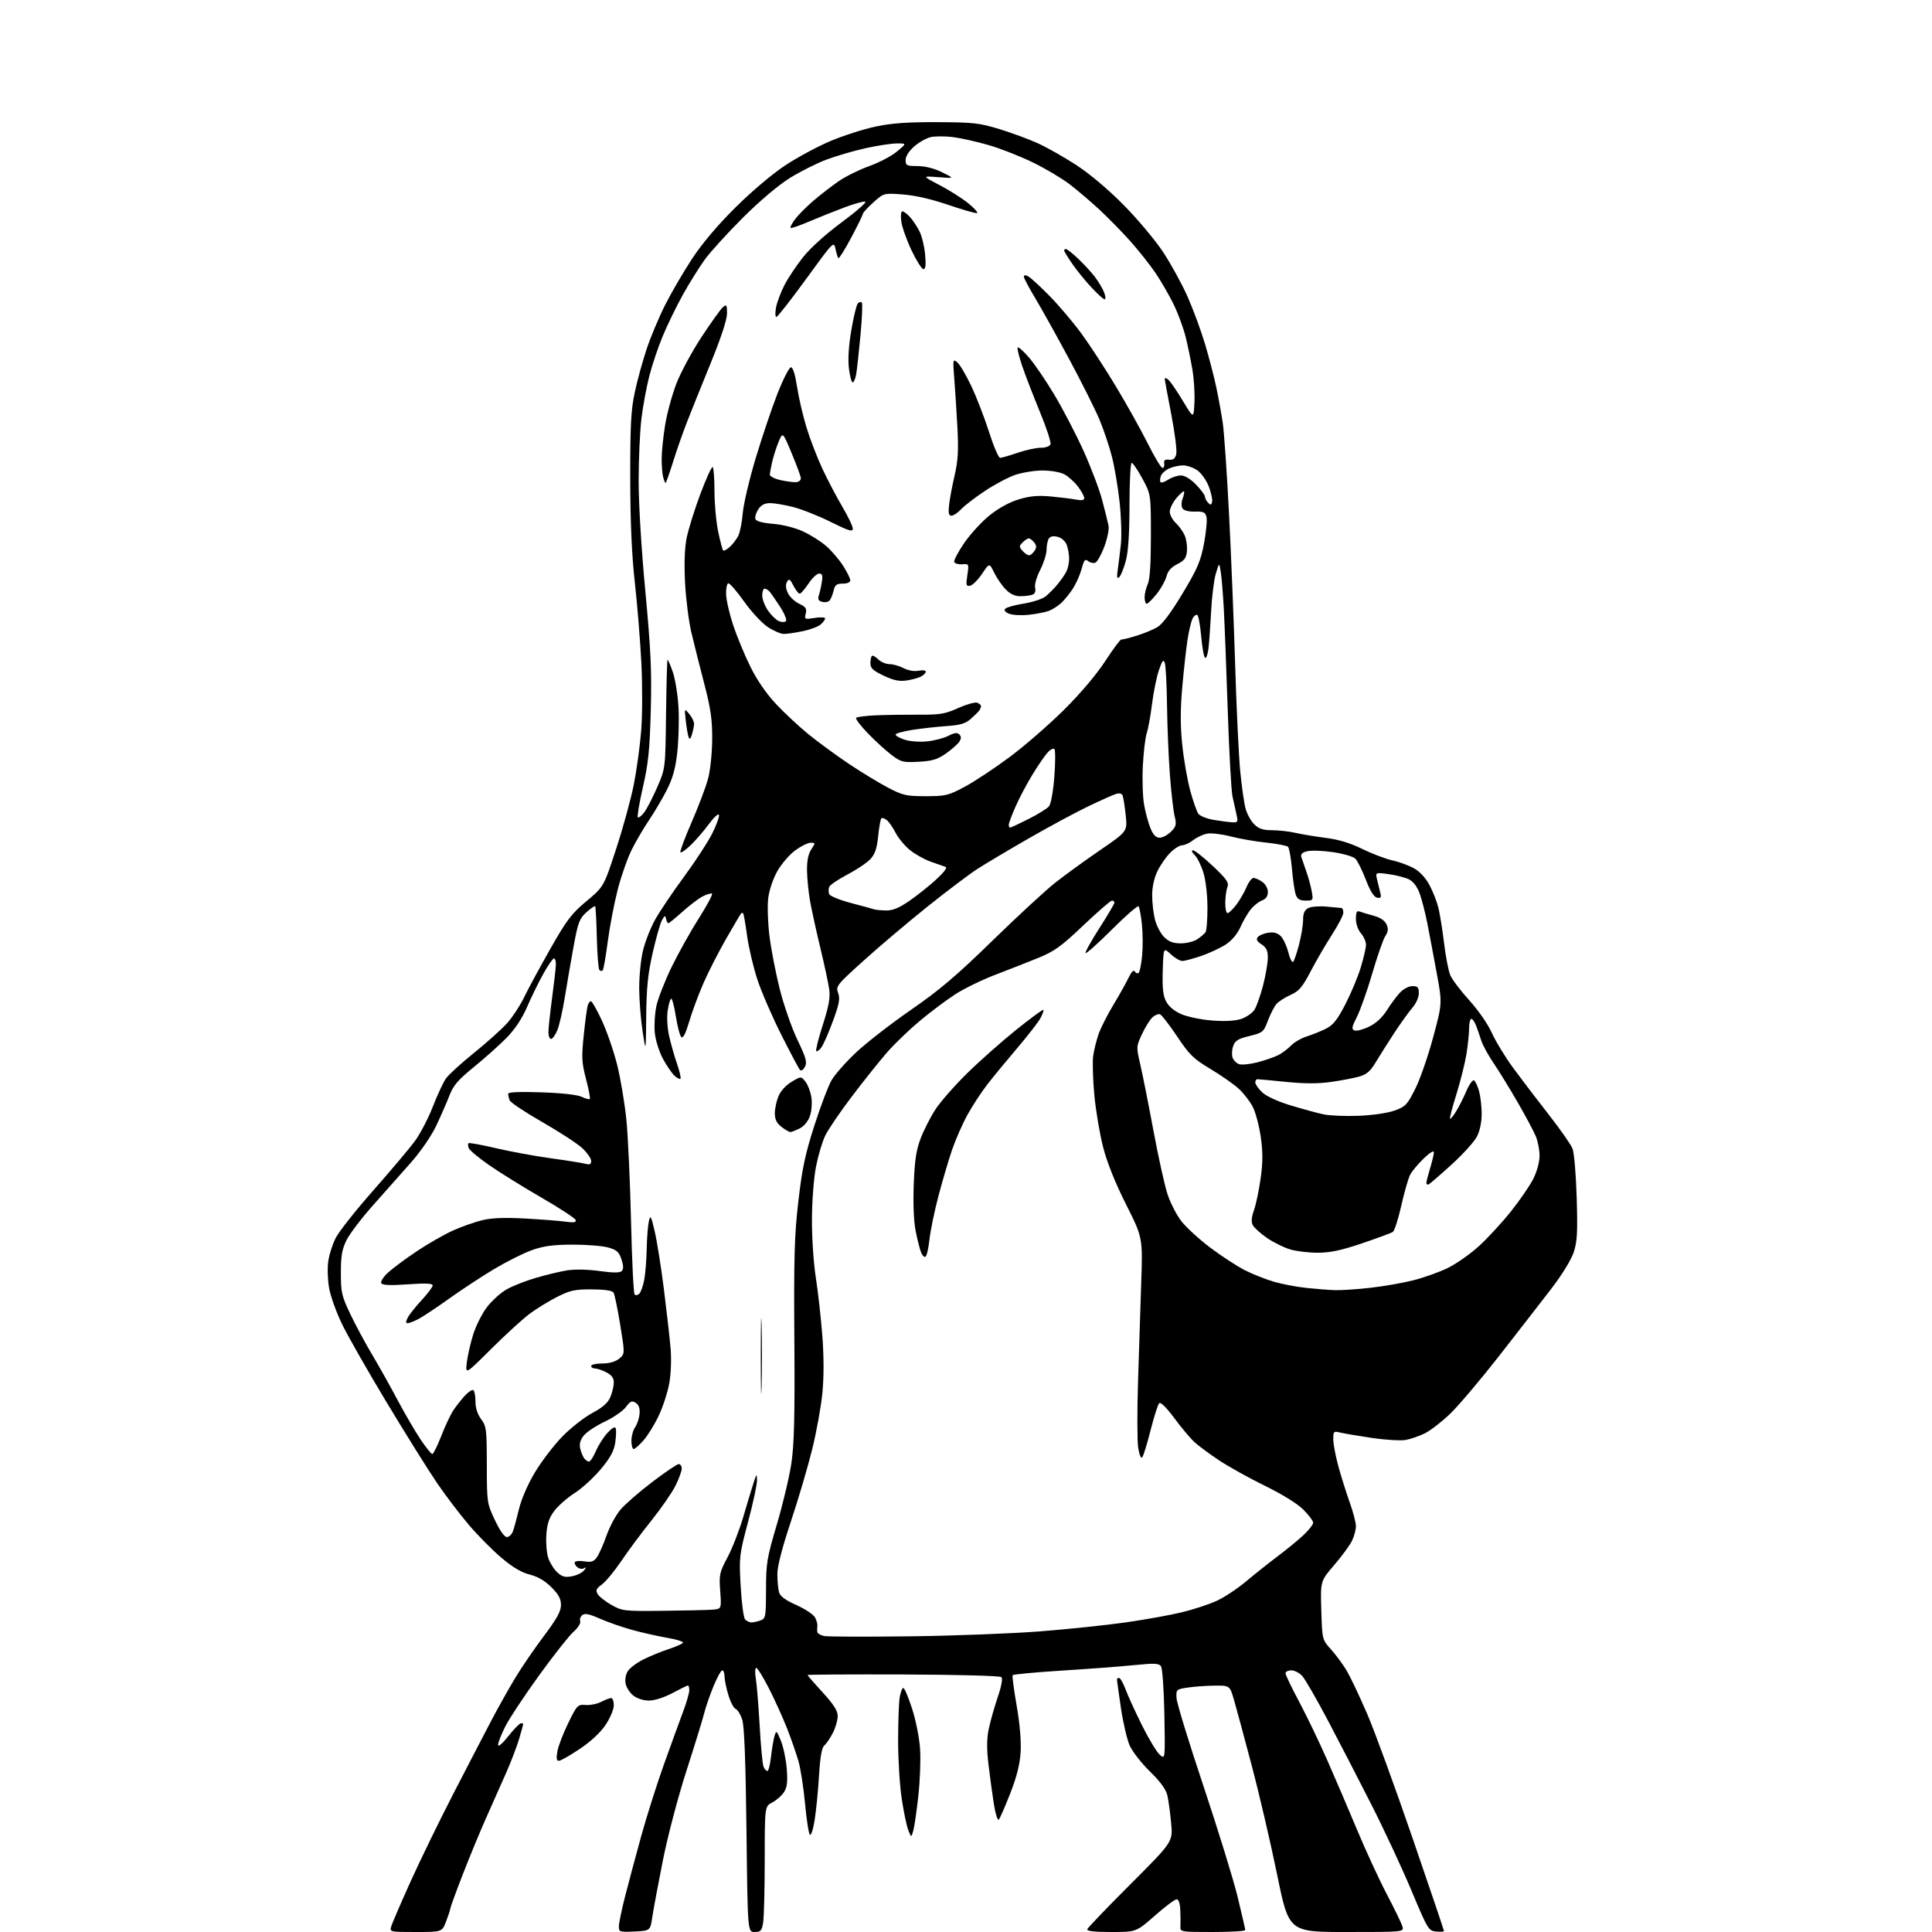 <?xml version="1.0" encoding="UTF-8" standalone="no"?>
<svg 
  version="1.1" 
  xmlns="http://www.w3.org/2000/svg" 
  xmlns:xlink="http://www.w3.org/1999/xlink" 
  xmlns:svg="http://www.w3.org/2000/svg"
  xmlns:rdf="http://www.w3.org/1999/02/22-rdf-syntax-ns#"
  xmlns:cc="http://creativecommons.org/ns#"
  xmlns:dc="http://purl.org/dc/elements/1.1/"
  viewBox="0 0 768 768"
  width="768"
  height="768"
>
<style>svg {background-color: white; }</style>"
<path stroke="none" fill="black" fill-rule="evenodd" d="M165.30,768.00C154.95,768.00 154.87,767.98 155.53,765.75C155.89,764.51 159.34,756.52 163.18,748.00C167.03,739.48 174.70,723.73 180.23,713.00C185.76,702.27 192.53,689.24 195.27,684.03C198.01,678.82 202.29,671.17 204.79,667.03C207.28,662.89 212.40,655.40 216.16,650.40C221.36,643.48 223.00,640.51 223.00,638.03C223.00,635.58 222.05,633.81 219.18,630.94C216.61,628.38 213.77,626.72 210.56,625.91C207.27,625.08 203.73,622.98 199.30,619.22C195.74,616.20 189.95,610.36 186.44,606.24C182.92,602.12 177.27,594.69 173.87,589.73C170.47,584.77 161.43,570.31 153.78,557.60C146.13,544.90 138.08,530.78 135.90,526.23C133.71,521.68 131.45,515.39 130.87,512.24C130.28,509.09 130.10,504.31 130.46,501.62C130.81,498.93 132.16,494.65 133.45,492.11C134.73,489.57 141.46,481.06 148.40,473.20C155.33,465.34 162.74,456.56 164.85,453.70C166.97,450.84 170.19,444.68 172.02,440.00C173.84,435.32 176.19,430.27 177.23,428.76C178.27,427.25 183.36,422.61 188.52,418.46C193.69,414.30 199.64,408.94 201.75,406.55C203.86,404.15 206.84,399.56 208.39,396.35C209.93,393.13 214.59,384.53 218.74,377.22C225.28,365.70 227.18,363.19 233.14,358.22C239.99,352.50 239.99,352.50 244.91,337.50C247.62,329.25 250.77,317.77 251.92,312.00C253.07,306.23 254.40,296.54 254.88,290.48C255.37,284.42 255.40,272.27 254.95,263.48C254.50,254.69 253.34,240.30 252.35,231.50C251.12,220.44 250.56,207.63 250.53,190.00C250.51,169.06 250.82,162.98 252.32,156.00C253.31,151.32 255.44,143.59 257.03,138.80C258.62,134.02 261.92,126.15 264.36,121.30C266.80,116.46 271.59,108.22 275.02,103.00C279.06,96.83 285.15,89.62 292.37,82.45C298.98,75.90 307.11,69.04 312.38,65.59C317.26,62.38 325.36,58.05 330.38,55.96C335.39,53.86 343.32,51.33 348.00,50.33C354.33,48.97 360.58,48.52 372.50,48.56C386.92,48.62 389.37,48.89 397.28,51.32C402.12,52.80 408.98,55.33 412.54,56.94C416.09,58.56 422.94,62.43 427.75,65.55C433.05,68.99 440.47,75.23 446.54,81.36C452.07,86.94 459.15,95.36 462.28,100.09C465.41,104.81 469.80,112.80 472.04,117.85C474.28,122.89 477.42,131.40 479.02,136.76C480.62,142.12 482.64,149.88 483.50,154.00C484.37,158.12 485.52,164.43 486.05,168.00C486.59,171.57 487.71,187.78 488.54,204.00C489.38,220.22 490.48,247.45 491.00,264.50C491.51,281.55 492.42,300.45 493.00,306.50C493.59,312.55 494.54,319.24 495.11,321.36C495.67,323.49 497.21,326.30 498.52,327.61C500.36,329.45 502.00,330.01 505.70,330.02C508.34,330.04 512.50,330.51 514.95,331.07C517.40,331.64 522.80,332.53 526.95,333.06C532.08,333.71 536.75,335.12 541.50,337.46C545.35,339.35 550.73,341.40 553.45,342.00C556.18,342.60 560.07,344.04 562.12,345.19C564.42,346.48 566.76,349.03 568.28,351.89C569.63,354.42 571.22,358.52 571.82,361.00C572.41,363.48 573.42,369.77 574.05,375.00C574.68,380.23 575.78,385.90 576.49,387.61C577.20,389.32 580.60,393.82 584.04,397.61C587.63,401.56 591.47,407.11 593.05,410.63C594.57,414.00 598.41,420.30 601.59,424.63C604.77,428.96 611.09,437.25 615.64,443.06C620.18,448.87 624.44,454.94 625.09,456.56C625.75,458.20 626.49,466.87 626.76,476.12C627.17,489.98 626.97,493.58 625.56,497.83C624.56,500.82 620.89,506.80 616.68,512.27C612.73,517.41 603.37,529.46 595.88,539.06C588.38,548.65 579.59,559.03 576.33,562.12C573.08,565.22 568.63,568.65 566.46,569.74C564.28,570.83 560.84,572.03 558.82,572.40C556.80,572.76 550.64,572.39 545.14,571.57C539.64,570.75 533.99,569.78 532.57,569.43C530.19,568.83 530.00,569.03 530.00,572.16C530.00,574.02 530.93,578.91 532.06,583.02C533.19,587.13 535.22,593.56 536.56,597.31C537.90,601.05 539.00,605.26 539.00,606.66C539.00,608.06 538.31,610.66 537.46,612.44C536.61,614.23 533.44,618.57 530.40,622.09C524.88,628.50 524.88,628.50 525.24,640.16C525.60,651.82 525.60,651.82 529.19,655.78C531.16,657.97 533.97,661.80 535.44,664.30C536.90,666.81 540.52,674.45 543.47,681.29C546.42,688.13 554.49,710.22 561.41,730.39C568.34,750.56 574.00,767.30 574.00,767.59C574.00,767.89 572.60,767.99 570.88,767.81C567.86,767.51 567.56,767.00 561.06,751.50C557.37,742.70 550.25,727.40 545.22,717.50C540.20,707.60 532.41,692.52 527.91,684.00C523.41,675.48 518.81,667.49 517.69,666.25C516.57,665.01 514.60,664.00 513.33,664.00C512.05,664.00 511.00,664.52 511.00,665.14C511.00,665.77 513.43,670.84 516.39,676.39C519.36,681.95 524.36,692.35 527.52,699.50C530.67,706.65 536.07,719.25 539.51,727.50C542.96,735.75 548.26,747.23 551.29,753.00C554.32,758.77 557.10,764.51 557.47,765.75C558.13,768.00 558.13,768.00 535.24,768.00C512.35,768.00 512.35,768.00 507.69,745.25C505.13,732.74 500.60,713.27 497.62,702.00C494.65,690.73 491.46,678.91 490.54,675.75C488.86,670.00 488.86,670.00 482.68,670.07C479.28,670.11 474.48,670.46 472.00,670.85C467.60,671.53 467.50,671.62 467.69,675.05C467.80,676.99 472.62,692.73 478.41,710.03C484.19,727.34 490.29,747.11 491.96,753.97C493.63,760.84 495.00,766.80 495.00,767.22C495.00,767.65 489.18,768.00 482.06,768.00C469.27,768.00 469.12,767.97 469.24,765.75C469.31,764.51 469.28,761.59 469.18,759.25C469.07,756.58 468.53,755.00 467.73,755.00C467.03,755.00 463.14,757.92 459.08,761.50C451.69,768.00 451.69,768.00 441.76,768.00C435.06,768.00 431.95,767.65 432.20,766.91C432.40,766.31 440.14,758.24 449.40,748.98C466.25,732.13 466.25,732.13 465.55,724.72C465.17,720.64 464.50,715.71 464.06,713.75C463.51,711.32 461.33,708.31 457.11,704.19C453.73,700.88 450.10,696.22 449.05,693.84C448.00,691.45 446.44,684.72 445.57,678.87C444.71,673.03 444.00,667.96 444.00,667.62C444.00,667.28 444.39,667.00 444.86,667.00C445.34,667.00 446.53,669.14 447.51,671.75C448.49,674.36 451.43,680.77 454.04,686.00C456.64,691.23 459.77,696.40 460.98,697.49C463.19,699.48 463.19,699.48 462.86,681.61C462.67,671.59 462.08,663.12 461.50,662.33C460.66,661.19 458.79,661.11 450.99,661.90C445.77,662.44 432.83,663.41 422.22,664.08C411.62,664.74 402.76,665.57 402.54,665.93C402.32,666.29 403.04,671.74 404.14,678.04C405.40,685.25 405.98,692.10 405.71,696.50C405.40,701.44 404.18,706.29 401.55,713.00C399.50,718.23 397.47,722.88 397.02,723.34C396.58,723.81 395.72,721.11 395.11,717.34C394.51,713.58 393.54,706.50 392.96,701.62C392.20,695.19 392.22,691.24 393.04,687.29C393.67,684.28 395.27,678.63 396.59,674.72C398.08,670.37 398.65,667.25 398.09,666.69C397.56,666.16 380.87,665.71 359.08,665.63C338.14,665.56 321.00,665.66 321.00,665.85C321.00,666.04 323.70,669.14 327.00,672.74C331.44,677.59 333.00,680.04 333.00,682.18C333.00,683.78 332.13,686.78 331.07,688.86C330.01,690.93 328.49,693.18 327.69,693.84C326.67,694.69 326.04,698.25 325.58,705.77C325.23,711.67 324.45,719.58 323.86,723.34C323.27,727.12 322.41,729.81 321.94,729.34C321.47,728.87 320.60,723.31 320.02,716.99C319.43,710.67 318.26,703.06 317.40,700.08C316.55,697.11 314.51,691.26 312.88,687.08C311.24,682.91 308.02,675.79 305.71,671.25C303.40,666.71 301.11,663.00 300.63,663.00C300.14,663.00 300.06,664.91 300.45,667.25C300.84,669.59 301.53,678.02 301.98,686.00C302.42,693.98 303.11,701.29 303.50,702.25C303.89,703.21 304.58,704.00 305.04,704.00C305.49,704.00 306.15,701.41 306.50,698.25C306.86,695.09 307.49,691.40 307.89,690.06C308.58,687.76 308.74,687.88 310.44,692.06C311.43,694.50 312.48,699.53 312.76,703.22C313.15,708.42 312.89,710.52 311.62,712.45C310.72,713.83 308.64,715.65 306.99,716.50C304.00,718.05 304.00,718.05 303.99,739.28C303.98,750.95 303.70,762.19 303.36,764.25C302.82,767.53 302.39,768.00 299.97,768.00C297.20,768.00 297.20,768.00 296.74,727.75C296.42,700.53 295.88,686.27 295.07,683.69C294.41,681.60 293.23,679.64 292.45,679.34C291.66,679.04 290.34,676.51 289.51,673.71C288.68,670.92 288.00,667.59 288.00,666.32C288.00,665.04 287.60,664.00 287.11,664.00C286.62,664.00 285.06,666.81 283.65,670.25C282.23,673.69 280.56,678.52 279.94,681.00C279.32,683.48 276.13,693.83 272.85,704.00C269.49,714.43 265.42,729.92 263.51,739.50C261.65,748.85 259.76,758.98 259.31,762.00C258.49,767.50 258.49,767.50 252.24,767.80C246.31,768.08 246.00,767.98 246.01,765.80C246.01,764.53 247.11,759.23 248.44,754.00C249.77,748.77 252.66,737.98 254.86,730.00C257.06,722.02 261.12,709.20 263.88,701.50C266.63,693.80 270.04,684.44 271.44,680.70C272.85,676.97 274.00,673.03 274.00,671.95C274.00,670.88 273.77,670.00 273.48,670.00C273.20,670.00 270.43,671.35 267.34,673.00C263.99,674.79 260.22,676.00 257.99,676.00C255.80,676.00 253.24,675.19 251.76,674.02C250.37,672.93 249.00,670.80 248.69,669.27C248.38,667.66 248.75,665.56 249.59,664.26C250.39,663.02 253.17,660.95 255.77,659.65C258.37,658.34 262.86,656.50 265.74,655.56C268.62,654.62 271.20,653.48 271.48,653.03C271.76,652.57 268.96,651.69 265.25,651.06C261.54,650.42 255.25,649.01 251.27,647.91C247.29,646.81 241.50,644.79 238.41,643.42C234.19,641.55 232.46,641.21 231.45,642.04C230.72,642.65 230.35,643.75 230.64,644.50C230.92,645.24 229.72,647.12 227.97,648.67C226.22,650.23 220.06,658.02 214.29,666.00C208.52,673.98 202.49,683.07 200.90,686.22C199.30,689.37 198.00,692.69 198.00,693.60C198.00,694.58 199.67,693.16 202.09,690.13C204.33,687.31 206.58,685.00 207.09,685.00C207.59,685.00 208.00,685.14 208.00,685.32C208.00,685.49 207.29,688.08 206.41,691.07C205.54,694.06 203.24,700.10 201.30,704.50C199.36,708.90 195.77,717.00 193.31,722.50C190.85,728.00 186.63,738.22 183.92,745.22C181.21,752.21 179.00,758.27 179.00,758.69C179.00,759.10 178.26,761.36 177.36,763.72C175.73,768.00 175.73,768.00 165.30,768.00zM363.04,727.74C362.25,730.50 362.25,730.50 361.07,727.54C360.42,725.91 359.24,720.28 358.45,715.04C357.66,709.79 357.01,699.42 357.02,692.00C357.02,684.58 357.30,676.81 357.64,674.75C357.98,672.69 358.63,671.00 359.09,671.00C359.54,671.00 361.11,674.71 362.58,679.25C364.07,683.87 365.47,690.92 365.75,695.26C366.03,699.52 365.71,707.96 365.04,714.00C364.38,720.04 363.48,726.22 363.04,727.74zM222.20,699.95C221.26,699.99 221.08,698.99 221.55,696.25C221.90,694.19 223.84,689.12 225.86,685.00C229.38,677.78 229.64,677.51 232.79,677.76C234.59,677.90 237.38,677.34 238.98,676.51C240.59,675.68 242.37,675.00 242.95,675.00C243.53,675.00 244.00,676.30 244.00,677.89C244.00,679.48 242.54,682.95 240.75,685.64C238.70,688.70 234.91,692.24 230.50,695.20C226.65,697.78 222.92,699.92 222.20,699.95zM362.12,650.46C379.52,650.23 402.69,649.35 413.62,648.48C424.56,647.62 439.80,646.02 447.50,644.93C455.20,643.83 465.32,642.01 470.00,640.86C474.68,639.72 480.94,637.64 483.91,636.24C486.89,634.84 492.07,631.39 495.41,628.57C498.76,625.75 504.43,621.25 508.00,618.56C511.57,615.88 516.19,612.09 518.25,610.14C520.31,608.19 522.00,606.01 522.00,605.30C522.00,604.58 520.24,602.24 518.09,600.09C515.72,597.72 509.72,594.00 502.84,590.64C496.60,587.59 488.35,583.00 484.50,580.44C480.65,577.88 476.23,574.59 474.67,573.14C473.11,571.69 469.56,567.44 466.78,563.69C463.64,559.46 461.37,557.23 460.79,557.81C460.27,558.33 458.73,563.19 457.35,568.62C455.98,574.06 454.48,578.89 454.01,579.37C453.54,579.85 452.84,578.11 452.44,575.47C452.05,572.84 452.01,561.20 452.37,549.60C452.72,537.99 453.29,520.28 453.64,510.24C454.27,491.98 454.27,491.98 447.61,478.74C443.31,470.20 440.08,462.13 438.50,456.00C437.16,450.77 435.59,441.45 435.01,435.28C434.44,429.10 434.23,422.13 434.55,419.78C434.88,417.42 435.86,413.48 436.73,411.00C437.61,408.52 440.24,403.33 442.58,399.45C444.92,395.58 447.64,390.74 448.61,388.70C449.78,386.24 450.63,385.40 451.13,386.22C451.55,386.89 452.24,387.09 452.66,386.67C453.09,386.24 453.70,383.19 454.01,379.87C454.33,376.56 454.29,370.94 453.92,367.38C453.55,363.83 452.95,360.62 452.59,360.26C452.23,359.90 447.46,364.06 442.00,369.50C436.54,374.94 431.83,379.16 431.54,378.87C431.25,378.58 433.71,374.14 437.00,368.99C440.30,363.85 443.00,359.27 443.00,358.82C443.00,358.37 442.56,358.00 442.01,358.00C441.47,358.00 436.36,362.43 430.66,367.84C421.93,376.14 419.13,378.17 412.90,380.71C408.83,382.37 401.15,385.38 395.84,387.41C390.52,389.43 383.32,392.93 379.84,395.18C376.35,397.42 370.03,402.16 365.78,405.69C361.54,409.23 355.63,414.90 352.65,418.31C349.68,421.71 343.40,429.57 338.71,435.76C334.01,441.95 329.22,448.98 328.06,451.37C326.90,453.76 325.26,459.27 324.40,463.61C323.51,468.11 322.80,477.09 322.76,484.50C322.72,491.98 323.38,501.96 324.32,508.00C325.22,513.77 326.38,524.24 326.91,531.26C327.52,539.39 327.52,547.55 326.91,553.76C326.39,559.12 324.58,569.12 322.89,576.00C321.20,582.88 317.39,595.82 314.41,604.76C310.88,615.38 309.00,622.66 309.01,625.76C309.02,628.37 309.31,631.56 309.66,632.86C310.11,634.54 312.08,636.02 316.57,638.03C320.02,639.58 323.35,641.79 323.97,642.94C324.58,644.08 325.01,645.58 324.92,646.26C324.83,646.94 324.82,648.03 324.88,648.68C324.95,649.33 326.24,650.09 327.75,650.36C329.26,650.63 344.73,650.68 362.12,650.46zM298.87,644.93C299.77,644.89 301.40,644.51 302.50,644.08C304.34,643.36 304.50,642.37 304.51,631.90C304.51,621.39 304.85,619.36 308.81,606.00C311.18,598.02 313.77,587.12 314.57,581.76C315.71,574.19 315.98,563.27 315.77,532.76C315.54,499.70 315.79,490.97 317.36,477.50C318.85,464.61 320.08,458.78 323.70,447.50C326.17,439.80 329.24,431.68 330.53,429.45C331.81,427.22 336.16,422.27 340.21,418.45C344.26,414.63 354.08,407.00 362.03,401.50C373.50,393.57 380.23,387.86 394.50,373.94C404.40,364.28 415.65,353.90 419.50,350.87C423.35,347.83 431.37,342.01 437.33,337.93C448.17,330.50 448.17,330.50 447.48,324.08C447.11,320.54 446.57,317.04 446.28,316.30C445.95,315.42 445.00,315.18 443.63,315.60C442.46,315.97 437.45,318.21 432.50,320.58C427.55,322.96 416.98,328.65 409.00,333.24C401.02,337.83 391.84,343.29 388.59,345.38C385.34,347.47 376.34,354.26 368.59,360.47C360.84,366.68 349.47,376.30 343.33,381.85C332.57,391.56 332.19,392.04 333.17,394.72C334.01,397.00 333.63,399.03 331.06,406.00C329.34,410.68 327.27,415.37 326.47,416.43C325.67,417.49 324.77,418.11 324.47,417.81C324.17,417.50 325.34,412.84 327.07,407.43C329.46,399.98 330.08,396.57 329.63,393.30C329.30,390.93 327.71,383.48 326.08,376.74C324.46,370.01 322.63,361.65 322.01,358.18C321.39,354.70 320.85,349.26 320.80,346.10C320.75,342.19 321.28,339.50 322.48,337.68C324.17,335.09 324.17,335.00 322.27,335.00C321.18,335.00 318.45,336.34 316.18,337.99C313.91,339.63 310.71,343.32 309.07,346.19C307.33,349.25 305.80,353.72 305.39,356.96C305.00,360.02 305.22,366.81 305.88,372.11C306.53,377.39 308.38,386.92 309.99,393.28C311.59,399.64 314.75,408.69 317.01,413.39C320.46,420.60 320.92,422.27 319.96,424.08C319.33,425.25 318.46,425.83 318.02,425.36C317.58,424.89 314.27,418.65 310.66,411.50C307.05,404.35 302.75,394.45 301.11,389.50C299.47,384.55 297.62,376.68 296.98,372.00C296.35,367.33 295.65,363.32 295.42,363.08C295.19,362.85 294.82,362.85 294.61,363.08C294.39,363.31 291.76,367.77 288.75,373.00C285.75,378.23 281.69,386.15 279.73,390.60C277.77,395.06 275.20,401.97 274.01,405.97C272.53,410.94 271.52,412.92 270.82,412.22C270.25,411.65 269.29,408.00 268.67,404.10C268.06,400.19 267.23,397.00 266.84,397.00C266.45,397.00 265.81,399.08 265.43,401.62C265.02,404.33 265.25,408.53 265.97,411.77C266.65,414.81 268.06,419.78 269.11,422.81C270.15,425.85 270.78,428.55 270.51,428.82C270.24,429.10 269.18,428.56 268.15,427.64C267.13,426.71 265.07,423.71 263.57,420.96C262.05,418.16 260.61,413.62 260.30,410.66C260.00,407.74 260.28,402.92 260.92,399.93C261.56,396.94 264.27,390.00 266.93,384.50C269.60,379.00 274.50,370.23 277.82,365.00C281.15,359.77 283.48,355.36 283.00,355.19C282.53,355.02 280.84,355.55 279.26,356.37C277.67,357.19 274.09,359.91 271.29,362.43C268.49,364.94 265.97,367.00 265.68,367.00C265.39,367.00 264.98,366.21 264.78,365.25C264.46,363.75 264.23,363.83 263.14,365.81C262.44,367.07 260.78,372.92 259.44,378.81C257.54,387.19 256.99,392.64 256.88,404.00C256.74,418.50 256.74,418.50 255.44,410.00C254.73,405.32 254.12,397.68 254.09,393.00C254.06,388.32 254.72,381.58 255.56,378.02C256.40,374.46 258.60,368.83 260.45,365.52C262.30,362.21 267.47,354.55 271.92,348.50C276.38,342.45 281.42,334.72 283.12,331.32C284.82,327.91 286.03,324.58 285.80,323.91C285.58,323.24 283.77,324.90 281.78,327.60C279.79,330.29 276.56,334.04 274.60,335.93C272.63,337.82 270.79,339.12 270.49,338.82C270.19,338.52 272.19,333.14 274.93,326.86C277.67,320.58 280.62,312.75 281.49,309.47C282.37,306.12 283.08,299.26 283.11,293.83C283.15,286.06 282.54,281.74 279.96,271.83C278.19,265.05 275.89,255.90 274.85,251.50C273.80,247.10 272.67,238.24 272.33,231.82C271.93,224.20 272.14,217.98 272.93,213.93C273.61,210.51 276.07,202.60 278.41,196.35C280.75,190.11 282.96,185.30 283.33,185.66C283.70,186.03 284.01,190.42 284.02,195.42C284.03,200.41 284.69,207.60 285.50,211.39C286.30,215.19 287.19,218.52 287.47,218.81C287.76,219.09 288.94,218.46 290.10,217.41C291.26,216.36 292.77,214.38 293.47,213.00C294.16,211.63 294.97,207.57 295.26,204.00C295.55,200.43 297.85,190.63 300.37,182.24C302.89,173.85 306.79,162.26 309.05,156.49C311.31,150.72 313.71,146.00 314.40,146.00C315.20,146.00 316.09,148.86 316.85,153.81C317.51,158.10 319.20,165.39 320.62,170.00C322.03,174.61 324.89,182.01 326.96,186.44C329.04,190.87 332.59,197.64 334.87,201.48C337.14,205.33 339.00,209.23 339.00,210.15C339.00,211.53 337.40,211.04 330.25,207.49C325.44,205.10 318.74,202.43 315.36,201.57C311.98,200.71 307.82,200.00 306.13,200.00C303.95,200.00 302.57,200.73 301.41,202.49C300.51,203.86 300.02,205.60 300.30,206.35C300.64,207.22 303.15,207.90 307.30,208.23C311.08,208.54 316.03,209.78 319.18,211.23C322.16,212.59 326.34,215.23 328.47,217.10C330.60,218.97 333.62,222.50 335.18,224.95C336.73,227.39 338.00,229.98 338.00,230.70C338.00,231.48 336.80,232.00 335.02,232.00C332.59,232.00 331.92,232.51 331.38,234.75C331.02,236.26 330.32,238.02 329.83,238.65C329.33,239.28 328.01,239.55 326.88,239.26C325.32,238.85 325.00,238.22 325.52,236.61C325.90,235.45 326.44,233.04 326.71,231.25C327.11,228.73 326.86,228.00 325.62,228.00C324.75,228.00 322.84,229.80 321.38,232.00C319.93,234.20 318.36,236.00 317.89,236.00C317.43,236.00 316.31,234.57 315.41,232.83C314.00,230.10 313.64,229.89 312.83,231.33C312.21,232.44 312.33,233.94 313.20,235.75C313.91,237.26 315.94,239.18 317.69,240.00C320.32,241.24 320.78,241.92 320.29,243.90C319.73,246.22 319.86,246.28 323.85,245.64C326.13,245.27 328.00,245.36 328.00,245.83C328.00,246.30 327.21,247.38 326.25,248.23C325.29,249.08 322.12,250.28 319.20,250.89C316.29,251.50 312.87,252.00 311.60,252.00C310.34,252.00 307.41,250.73 305.11,249.18C302.80,247.63 298.57,243.06 295.71,239.01C292.84,234.97 290.05,231.75 289.50,231.87C288.95,231.99 288.56,233.97 288.64,236.29C288.72,238.61 289.98,244.10 291.44,248.50C292.90,252.90 295.96,260.29 298.23,264.91C300.89,270.30 304.54,275.64 308.42,279.79C311.74,283.34 317.62,288.82 321.48,291.96C325.34,295.09 332.55,300.37 337.50,303.68C342.45,307.00 349.43,311.23 353.00,313.10C358.91,316.19 360.27,316.50 368.00,316.50C375.90,316.49 376.99,316.23 383.50,312.75C387.35,310.69 395.35,305.39 401.28,300.99C407.21,296.58 416.93,288.14 422.88,282.24C429.56,275.60 435.86,268.16 439.37,262.76C442.50,257.95 445.38,254.10 445.78,254.19C446.18,254.28 448.87,253.63 451.76,252.73C454.65,251.84 458.39,250.29 460.08,249.30C462.07,248.13 465.55,243.47 470.09,235.91C476.03,226.02 477.28,223.11 478.61,216.06C479.46,211.51 479.91,206.78 479.60,205.53C479.11,203.61 478.40,203.27 474.97,203.36C472.47,203.43 470.57,202.93 470.04,202.07C469.55,201.27 469.58,199.61 470.12,198.19C470.63,196.84 470.87,195.54 470.65,195.32C470.43,195.10 469.07,196.32 467.62,198.03C466.18,199.75 465.00,202.17 465.00,203.40C465.00,204.64 466.09,206.67 467.42,207.92C468.75,209.17 470.36,211.45 470.99,212.98C471.63,214.51 472.00,217.28 471.82,219.13C471.56,221.84 470.81,222.84 468.00,224.25C465.58,225.46 464.25,226.96 463.69,229.14C463.24,230.86 461.47,234.02 459.77,236.14C458.06,238.26 456.29,240.00 455.83,240.00C455.37,240.00 455.00,238.85 455.00,237.45C455.00,236.05 455.56,233.69 456.25,232.20C457.09,230.38 457.50,224.09 457.50,213.00C457.50,196.50 457.50,196.50 454.11,190.25C452.25,186.81 450.33,184.00 449.86,184.00C449.39,184.00 448.99,191.54 448.99,200.75C448.98,212.11 448.51,219.24 447.54,222.90C446.75,225.87 445.57,228.79 444.92,229.40C444.03,230.24 443.88,229.55 444.32,226.50C444.63,224.30 445.19,219.77 445.56,216.43C445.92,213.10 445.70,205.56 445.07,199.68C444.43,193.80 443.06,185.65 442.02,181.57C440.97,177.49 438.75,170.85 437.07,166.82C435.39,162.80 429.90,151.85 424.88,142.50C419.85,133.15 413.77,122.25 411.37,118.27C408.97,114.29 407.00,110.56 407.00,109.98C407.00,109.29 407.60,109.25 408.75,109.87C409.71,110.38 413.53,113.88 417.22,117.65C420.92,121.42 426.60,128.11 429.84,132.53C433.08,136.95 439.25,146.40 443.54,153.53C447.84,160.66 453.55,170.89 456.23,176.25C458.91,181.61 461.55,186.00 462.10,186.00C462.64,186.00 462.96,185.21 462.79,184.25C462.58,182.97 463.10,182.56 464.73,182.74C466.37,182.91 467.13,182.32 467.58,180.54C467.92,179.20 467.02,172.08 465.60,164.71C464.17,157.34 463.00,150.96 463.00,150.54C463.00,150.11 463.64,150.28 464.42,150.93C465.20,151.58 467.79,155.35 470.17,159.30C474.50,166.50 474.50,166.50 474.81,160.00C474.98,156.43 474.62,150.57 474.01,147.00C473.41,143.43 472.20,137.57 471.33,134.00C470.45,130.43 468.27,124.50 466.47,120.84C464.67,117.18 461.41,111.55 459.21,108.34C457.02,105.13 452.59,99.54 449.36,95.92C446.14,92.30 440.63,86.68 437.13,83.42C433.63,80.16 428.23,75.57 425.13,73.20C422.03,70.84 415.43,66.93 410.45,64.51C405.47,62.09 397.59,59.00 392.94,57.66C388.29,56.31 381.94,54.89 378.84,54.50C375.74,54.11 371.78,54.11 370.03,54.49C368.28,54.88 365.31,56.55 363.43,58.20C361.31,60.05 360.00,62.13 360.00,63.60C360.00,65.79 360.41,66.00 364.75,66.01C367.74,66.02 371.35,66.93 374.50,68.48C379.50,70.93 379.50,70.93 373.00,70.43C366.50,69.92 366.50,69.92 373.50,73.58C377.35,75.59 382.48,78.84 384.91,80.81C387.33,82.78 388.90,84.53 388.38,84.71C387.87,84.88 382.73,83.41 376.97,81.44C370.30,79.16 363.74,77.66 358.90,77.30C351.30,76.73 351.30,76.73 347.15,80.48C344.87,82.55 343.00,84.58 343.00,85.00C343.00,85.43 340.92,89.67 338.39,94.44C335.85,99.21 333.55,102.88 333.27,102.61C333.00,102.33 332.47,100.67 332.12,98.91C331.47,95.78 331.28,95.98 320.48,110.85C314.44,119.16 309.11,125.97 308.64,125.98C308.16,125.99 308.09,124.34 308.47,122.31C308.85,120.27 310.31,116.34 311.71,113.56C313.11,110.77 316.46,105.72 319.16,102.32C322.13,98.57 328.21,93.08 334.61,88.35C340.41,84.06 344.63,80.38 343.98,80.16C343.33,79.94 339.58,80.98 335.65,82.46C331.72,83.94 325.39,86.47 321.59,88.09C317.80,89.70 314.49,90.83 314.26,90.59C314.02,90.35 314.82,88.81 316.04,87.16C317.26,85.51 320.56,82.18 323.38,79.77C326.20,77.36 330.75,73.84 333.50,71.96C336.25,70.08 341.67,67.41 345.56,66.02C349.44,64.63 354.38,62.04 356.53,60.25C360.46,57.00 360.46,57.00 356.48,57.02C354.29,57.03 348.68,57.89 344.00,58.93C339.32,59.97 332.36,62.00 328.51,63.45C324.67,64.90 318.14,68.18 314.01,70.74C309.48,73.55 302.10,79.77 295.40,86.45C289.30,92.53 282.46,100.03 280.21,103.12C277.97,106.21 274.03,112.51 271.47,117.12C268.91,121.73 265.31,129.12 263.47,133.55C261.62,137.98 259.20,145.18 258.09,149.55C256.97,153.92 255.57,161.54 254.97,166.47C254.38,171.41 253.88,182.43 253.87,190.97C253.86,200.16 254.94,218.13 256.53,235.00C258.73,258.54 259.11,266.80 258.69,282.50C258.27,298.12 257.72,303.53 255.57,312.90C254.14,319.17 253.23,324.56 253.55,324.89C253.87,325.21 255.00,324.35 256.05,322.99C257.10,321.62 259.43,317.12 261.23,313.00C264.50,305.50 264.50,305.50 264.76,284.07C264.90,272.29 265.17,262.50 265.35,262.31C265.54,262.13 266.49,264.35 267.48,267.24C268.46,270.13 269.47,276.55 269.73,281.50C269.98,286.45 269.75,294.38 269.22,299.12C268.51,305.50 267.44,309.36 265.08,314.00C263.33,317.44 260.18,322.79 258.09,325.88C255.99,328.97 252.88,334.26 251.19,337.62C249.49,340.99 246.95,348.19 245.55,353.62C244.15,359.06 242.37,368.37 241.59,374.33C240.81,380.29 239.90,385.43 239.58,385.75C239.26,386.07 238.67,386.00 238.27,385.60C237.87,385.20 237.41,379.42 237.25,372.75C237.10,366.09 236.79,360.46 236.58,360.25C236.37,360.03 234.79,361.13 233.08,362.68C230.34,365.17 229.75,366.72 228.05,376.00C227.00,381.77 225.42,390.92 224.55,396.31C223.68,401.71 222.33,407.67 221.54,409.56C220.75,411.45 219.63,413.00 219.05,413.00C218.47,413.00 218.00,411.76 218.01,410.25C218.01,408.74 218.68,402.55 219.49,396.50C220.30,390.45 220.97,384.49 220.98,383.25C220.99,382.01 220.63,381.00 220.19,381.00C219.74,381.00 217.81,383.81 215.90,387.25C213.99,390.69 211.10,396.60 209.47,400.40C207.56,404.82 204.71,409.12 201.50,412.42C198.75,415.23 192.91,420.46 188.53,424.03C182.05,429.30 180.20,431.45 178.65,435.51C177.59,438.25 175.23,443.65 173.41,447.50C171.48,451.55 167.22,457.75 163.29,462.21C159.56,466.45 152.80,474.07 148.27,479.14C143.75,484.22 139.02,490.42 137.77,492.94C135.95,496.61 135.50,499.17 135.50,506.00C135.50,513.77 135.83,515.18 139.27,522.39C141.34,526.73 145.21,533.93 147.87,538.39C150.53,542.85 155.10,551.00 158.02,556.50C160.95,562.00 165.08,569.09 167.21,572.25C169.33,575.41 171.42,578.00 171.85,578.00C172.28,578.00 173.89,574.74 175.44,570.75C176.99,566.76 179.17,562.15 180.29,560.50C181.41,558.85 183.44,556.28 184.81,554.79C186.18,553.29 187.69,552.31 188.15,552.59C188.62,552.88 189.00,554.91 189.00,557.10C189.00,559.66 189.80,562.17 191.25,564.13C193.35,566.97 193.50,568.19 193.52,582.34C193.54,597.27 193.59,597.60 196.72,604.25C198.66,608.38 200.51,611.00 201.47,611.00C202.33,611.00 203.42,609.99 203.89,608.75C204.35,607.51 205.43,603.53 206.30,599.89C207.23,595.97 209.79,590.07 212.58,585.39C215.17,581.05 220.04,574.66 223.39,571.19C226.75,567.72 232.15,563.47 235.39,561.73C239.64,559.45 241.66,557.66 242.64,555.32C243.39,553.53 244.00,550.94 244.00,549.56C244.00,547.79 243.13,546.60 241.05,545.53C239.43,544.69 237.40,544.00 236.55,544.00C235.70,544.00 235.00,543.55 235.00,543.00C235.00,542.45 236.98,542.00 239.39,542.00C242.20,542.00 244.62,541.32 246.10,540.12C248.43,538.23 248.43,538.23 246.55,526.66C245.51,520.29 244.32,514.52 243.90,513.84C243.40,513.03 240.41,512.58 235.32,512.55C228.57,512.51 226.69,512.91 221.54,515.50C218.26,517.15 213.31,520.19 210.54,522.25C207.77,524.32 200.88,530.61 195.24,536.23C184.98,546.46 184.98,546.46 185.58,541.48C185.91,538.74 187.07,533.72 188.15,530.32C189.23,526.91 191.68,522.09 193.58,519.59C195.49,517.10 198.95,513.96 201.27,512.62C203.60,511.27 208.82,509.20 212.88,508.01C216.94,506.81 222.56,505.46 225.38,505.00C228.47,504.50 233.59,504.60 238.29,505.25C243.82,506.01 246.39,506.01 247.15,505.25C247.91,504.49 247.87,503.15 247.04,500.61C246.05,497.62 245.18,496.85 241.68,495.88C239.38,495.25 233.00,494.74 227.50,494.76C219.90,494.79 216.06,495.31 211.50,496.93C208.20,498.10 201.44,501.48 196.47,504.44C191.50,507.41 183.40,512.73 178.47,516.27C173.54,519.80 168.06,523.44 166.30,524.35C164.54,525.26 162.61,526.00 162.01,526.00C161.26,526.00 161.29,525.31 162.10,523.75C162.75,522.51 165.24,519.38 167.64,516.79C170.04,514.20 172.00,511.58 172.00,510.96C172.00,510.16 169.18,510.04 162.13,510.54C155.23,511.03 152.06,510.90 151.57,510.12C151.19,509.49 152.35,507.63 154.19,505.93C156.01,504.24 161.15,500.42 165.61,497.43C170.07,494.44 176.60,490.71 180.11,489.13C183.62,487.56 188.92,485.70 191.88,485.00C195.59,484.13 200.88,483.94 208.88,484.39C215.27,484.75 222.47,485.31 224.87,485.64C228.18,486.09 229.14,485.92 228.82,484.95C228.58,484.25 222.45,480.24 215.19,476.04C207.94,471.84 198.60,466.05 194.45,463.16C190.30,460.28 186.65,457.24 186.33,456.41C186.01,455.59 185.97,454.70 186.22,454.44C186.48,454.18 191.38,455.07 197.10,456.41C202.82,457.75 212.68,459.57 219.00,460.44C225.32,461.31 231.51,462.30 232.75,462.63C234.46,463.09 235.00,462.81 235.00,461.48C235.00,460.52 233.43,458.26 231.52,456.46C229.61,454.65 222.45,449.98 215.62,446.07C208.79,442.16 202.93,438.26 202.60,437.40C202.27,436.54 202.00,435.37 202.00,434.80C202.00,434.12 206.50,433.92 215.25,434.22C223.33,434.49 229.58,435.19 231.25,436.00C232.77,436.73 234.21,437.12 234.46,436.87C234.71,436.63 234.03,433.07 232.96,428.96C231.24,422.37 231.13,420.34 232.05,411.50C232.62,406.00 233.33,400.71 233.61,399.75C233.90,398.79 234.48,398.00 234.91,398.00C235.34,398.00 237.31,401.49 239.29,405.75C241.27,410.01 244.01,418.00 245.38,423.50C246.74,429.00 248.39,438.90 249.03,445.50C249.67,452.10 250.49,470.18 250.85,485.67C251.21,501.16 251.85,514.18 252.27,514.60C252.69,515.02 253.53,514.87 254.14,514.26C254.74,513.66 255.62,511.21 256.08,508.83C256.54,506.45 256.99,500.90 257.07,496.50C257.16,492.10 257.55,487.15 257.93,485.50C258.55,482.80 258.78,483.19 260.26,489.50C261.16,493.35 262.80,503.70 263.91,512.50C265.02,521.30 266.22,531.88 266.57,536.00C266.94,540.41 266.72,546.18 266.02,550.00C265.37,553.58 263.49,559.34 261.84,562.80C260.20,566.27 257.49,570.65 255.82,572.55C254.16,574.45 252.39,576.00 251.90,576.00C251.40,576.00 251.00,574.53 251.00,572.72C251.00,570.92 251.67,568.49 252.48,567.33C253.30,566.17 254.08,563.77 254.23,562.00C254.42,559.77 253.94,558.43 252.69,557.64C251.18,556.69 250.54,556.96 248.81,559.31C247.67,560.86 243.89,563.47 240.40,565.12C236.91,566.77 233.14,569.27 232.04,570.68C230.63,572.47 230.21,574.04 230.65,575.87C230.99,577.32 231.72,579.06 232.26,579.75C232.80,580.44 233.66,581.00 234.16,581.00C234.66,581.00 235.90,579.09 236.91,576.75C237.92,574.41 240.01,571.16 241.55,569.51C243.41,567.52 244.49,566.96 244.78,567.83C245.01,568.54 244.91,571.11 244.55,573.55C244.05,576.84 242.59,579.51 238.81,584.04C236.02,587.37 231.38,591.62 228.49,593.47C225.60,595.31 221.97,598.48 220.42,600.51C218.29,603.31 217.51,605.59 217.19,609.99C216.96,613.18 217.29,617.34 217.92,619.25C218.54,621.15 220.14,623.73 221.47,624.97C223.41,626.80 224.57,627.12 227.34,626.60C229.24,626.24 231.41,625.20 232.15,624.28C233.18,623.01 233.19,622.80 232.21,623.39C231.49,623.82 230.26,623.63 229.47,622.97C228.67,622.31 228.25,621.40 228.53,620.95C228.81,620.50 230.54,620.38 232.39,620.68C235.08,621.11 236.04,620.78 237.30,618.98C238.17,617.74 239.90,613.84 241.14,610.31C242.39,606.77 244.89,602.15 246.71,600.03C248.52,597.92 254.19,592.99 259.31,589.09C264.43,585.19 269.16,582.00 269.81,582.00C270.47,582.00 271.00,582.81 271.00,583.80C271.00,584.80 269.88,587.86 268.50,590.62C267.13,593.37 262.86,599.55 259.02,604.34C255.17,609.13 249.79,616.36 247.06,620.41C244.33,624.45 240.84,628.69 239.30,629.82C236.99,631.52 236.69,632.20 237.59,633.69C238.19,634.69 240.67,636.62 243.09,638.00C247.33,640.40 248.11,640.49 263.50,640.32C272.30,640.23 281.15,640.02 283.16,639.87C286.81,639.59 286.81,639.59 286.30,632.55C285.81,625.95 286.00,625.08 289.23,619.00C291.13,615.42 293.93,608.23 295.46,603.00C296.99,597.77 298.82,591.70 299.54,589.50C300.76,585.74 300.85,585.68 300.92,588.44C300.96,590.05 299.37,597.48 297.38,604.94C293.88,618.08 293.78,618.87 294.42,630.44C294.78,637.01 295.57,642.98 296.16,643.69C296.76,644.41 297.98,644.97 298.87,644.93zM302.75,551.25C302.57,557.99 302.43,552.48 302.43,539.00C302.43,525.52 302.57,520.01 302.75,526.75C302.92,533.49 302.92,544.51 302.75,551.25zM530.79,512.86C533.15,512.94 539.38,512.52 544.64,511.93C549.89,511.35 557.64,510.00 561.85,508.93C566.06,507.86 572.21,505.66 575.53,504.04C578.84,502.42 584.35,498.56 587.77,495.47C591.18,492.38 596.92,486.17 600.52,481.68C604.12,477.18 608.18,471.27 609.53,468.55C610.97,465.67 612.00,461.87 612.00,459.43C612.00,457.13 611.33,453.63 610.50,451.67C609.68,449.70 606.47,443.68 603.36,438.29C600.26,432.91 595.95,425.89 593.79,422.71C591.63,419.52 589.41,415.47 588.85,413.71C588.29,411.94 587.36,409.26 586.79,407.75C586.22,406.24 585.36,405.00 584.88,405.00C584.40,405.00 584.00,406.69 583.99,408.75C583.99,410.81 583.51,415.43 582.94,419.00C582.36,422.57 580.57,429.74 578.96,434.93C577.34,440.11 576.19,444.52 576.40,444.73C576.60,444.94 577.69,443.62 578.82,441.80C579.94,439.98 581.79,436.32 582.92,433.68C584.06,431.04 585.42,429.14 585.95,429.47C586.49,429.80 587.39,431.74 587.96,433.79C588.52,435.83 588.99,439.88 588.99,442.79C589.00,446.02 588.26,449.53 587.11,451.79C586.07,453.83 581.50,458.88 576.96,463.00C572.43,467.12 568.33,470.65 567.86,470.83C567.39,471.02 567.00,470.75 567.00,470.24C567.00,469.73 567.67,467.11 568.49,464.41C569.31,461.71 569.98,458.85 569.99,458.05C570.00,457.19 568.32,458.22 565.92,460.55C563.67,462.72 561.25,465.62 560.54,467.00C559.83,468.38 558.25,473.88 557.04,479.24C555.83,484.60 554.31,489.32 553.67,489.73C553.03,490.14 547.55,492.16 541.50,494.22C533.25,497.02 528.85,497.96 523.91,497.98C520.28,497.99 515.28,497.39 512.79,496.64C510.30,495.89 506.18,493.84 503.64,492.10C501.11,490.35 498.58,488.08 498.03,487.05C497.32,485.73 497.45,483.97 498.48,481.06C499.28,478.79 500.47,473.12 501.12,468.45C502.02,462.05 502.03,458.01 501.18,452.00C500.56,447.61 499.13,442.22 498.01,440.02C496.89,437.82 494.36,434.55 492.39,432.76C490.42,430.97 485.37,427.44 481.16,424.92C474.43,420.89 472.82,419.33 467.91,411.97C464.83,407.37 461.77,403.42 461.10,403.20C460.43,402.98 459.09,403.52 458.11,404.40C457.14,405.28 455.28,408.26 453.99,411.02C451.66,416.00 451.65,416.08 453.31,423.27C454.23,427.25 456.58,439.05 458.52,449.50C460.47,459.95 462.97,471.28 464.09,474.68C465.21,478.09 467.66,482.88 469.53,485.34C471.41,487.80 476.62,492.58 481.10,495.96C485.59,499.34 491.81,503.39 494.93,504.97C498.05,506.54 503.24,508.59 506.46,509.53C509.67,510.47 515.50,511.57 519.40,511.98C523.31,512.39 528.43,512.79 530.79,512.86zM367.90,499.56C367.40,499.87 366.58,499.03 366.08,497.70C365.57,496.37 364.62,492.53 363.96,489.18C363.22,485.46 362.94,478.29 363.23,470.79C363.60,461.21 364.20,457.18 365.99,452.50C367.25,449.20 369.89,444.02 371.86,441.00C373.82,437.98 379.50,431.51 384.46,426.64C389.43,421.76 398.19,414.00 403.92,409.39C409.66,404.79 414.53,401.20 414.75,401.42C414.97,401.63 414.47,403.09 413.64,404.66C412.82,406.22 408.69,411.55 404.48,416.50C400.26,421.45 394.86,428.01 392.49,431.07C390.11,434.13 386.55,439.58 384.57,443.17C382.60,446.76 379.85,453.02 378.45,457.10C377.06,461.17 374.62,469.45 373.03,475.50C371.44,481.55 369.84,489.31 369.47,492.75C369.10,496.19 368.40,499.25 367.90,499.56zM314.18,450.00C313.68,450.00 312.08,449.07 310.63,447.93C308.74,446.44 308.00,444.93 308.00,442.55C308.00,440.73 308.66,437.67 309.46,435.74C310.34,433.65 312.44,431.35 314.68,430.03C318.43,427.81 318.43,427.81 320.13,429.91C321.06,431.06 322.13,433.80 322.50,435.98C322.88,438.26 322.67,441.47 322.00,443.50C321.28,445.68 319.73,447.60 317.97,448.52C316.39,449.33 314.69,450.00 314.18,450.00zM540.00,443.55C545.53,443.34 551.50,442.48 554.29,441.49C558.70,439.92 559.37,439.22 562.56,432.88C564.48,429.08 567.68,419.86 569.69,412.39C573.34,398.82 573.34,398.82 571.09,386.66C569.86,379.97 568.19,371.12 567.38,367.00C566.57,362.88 565.21,357.58 564.36,355.23C563.40,352.56 561.82,350.45 560.16,349.60C558.70,348.85 555.08,347.91 552.11,347.50C546.72,346.77 546.72,346.77 547.41,349.64C547.79,351.21 548.36,353.56 548.68,354.85C549.16,356.75 548.92,357.13 547.41,356.84C546.16,356.60 544.69,354.25 542.93,349.69C541.50,345.95 539.62,342.20 538.77,341.34C537.92,340.49 533.90,339.32 529.84,338.73C525.78,338.15 521.18,337.99 519.62,338.38C517.55,338.90 516.94,339.55 517.33,340.80C517.63,341.73 518.52,344.30 519.31,346.50C520.10,348.70 521.05,352.19 521.42,354.25C522.08,357.91 522.02,358.00 519.02,358.00C516.75,358.00 515.73,357.41 515.12,355.75C514.66,354.51 513.97,349.90 513.58,345.50C513.20,341.10 512.49,337.11 512.02,336.63C511.55,336.16 507.64,335.40 503.33,334.95C499.02,334.50 492.62,333.39 489.10,332.47C485.58,331.56 481.39,331.07 479.77,331.40C478.16,331.72 475.69,332.89 474.28,333.99C472.88,335.10 470.93,336.00 469.94,336.00C468.96,336.00 466.81,337.34 465.18,338.98C463.54,340.61 461.26,343.91 460.10,346.29C458.79,349.01 458.00,352.59 458.00,355.87C458.00,358.76 458.50,363.10 459.11,365.53C459.72,367.96 461.36,371.09 462.75,372.48C464.63,374.36 466.32,375.00 469.41,375.00C471.69,375.00 474.67,374.24 476.03,373.31C477.39,372.38 478.83,371.14 479.23,370.56C479.64,369.98 479.98,365.64 479.98,360.93C479.99,356.05 479.33,350.11 478.44,347.13C477.59,344.25 476.01,341.01 474.94,339.94C473.77,338.77 473.49,338.01 474.25,338.01C474.94,338.02 478.48,340.83 482.12,344.26C487.54,349.37 488.60,350.86 487.94,352.50C487.50,353.60 487.11,356.41 487.07,358.75C487.03,361.09 487.43,363.00 487.95,363.00C488.47,363.00 490.03,361.51 491.42,359.70C492.80,357.88 494.63,354.73 495.48,352.70C496.33,350.66 497.60,349.00 498.29,349.00C498.99,349.00 500.56,349.70 501.78,350.56C503.05,351.45 504.00,353.16 504.00,354.58C504.00,356.26 503.24,357.34 501.63,357.95C500.33,358.45 498.29,360.09 497.10,361.60C495.91,363.11 494.09,366.26 493.06,368.60C491.91,371.20 489.68,373.84 487.34,375.40C485.23,376.79 480.84,378.85 477.59,379.97C474.34,381.09 470.92,382.00 469.99,382.00C469.06,382.00 466.99,380.79 465.40,379.31C462.50,376.62 462.50,376.62 462.21,385.79C462.00,392.70 462.32,395.72 463.53,398.07C464.55,400.04 466.75,401.89 469.53,403.12C471.94,404.18 477.45,405.33 481.78,405.66C486.89,406.06 490.95,405.84 493.36,405.05C495.40,404.37 497.77,402.75 498.63,401.45C499.48,400.14 501.03,395.80 502.07,391.79C503.11,387.78 503.97,382.82 503.98,380.77C504.00,377.88 503.43,376.68 501.48,375.40C499.62,374.18 499.24,373.42 500.01,372.48C500.59,371.79 502.47,371.01 504.18,370.76C506.33,370.44 507.87,370.87 509.13,372.13C510.14,373.14 511.48,376.02 512.12,378.55C512.75,381.07 513.62,382.76 514.06,382.31C514.49,381.87 515.55,378.74 516.42,375.36C517.29,371.98 518.00,367.60 518.00,365.64C518.00,363.08 518.57,361.76 520.02,360.99C521.14,360.39 524.40,360.12 527.27,360.39C530.15,360.65 532.84,360.90 533.25,360.94C533.66,360.97 534.00,361.80 534.00,362.78C534.00,363.76 531.97,367.70 529.50,371.53C527.02,375.36 523.21,381.91 521.03,386.08C517.73,392.41 516.41,393.96 513.07,395.47C510.86,396.46 508.35,398.06 507.48,399.03C506.60,399.99 505.06,402.96 504.05,405.63C502.28,410.30 502.00,410.53 496.67,411.83C492.15,412.93 490.96,413.67 490.21,415.84C489.70,417.30 489.59,419.37 489.97,420.43C490.34,421.48 491.51,422.65 492.56,423.02C493.61,423.39 496.93,423.04 499.95,422.26C502.97,421.47 506.68,420.18 508.19,419.40C509.70,418.62 511.96,416.91 513.22,415.61C514.47,414.30 517.30,412.67 519.50,411.98C521.70,411.29 525.13,409.91 527.11,408.91C529.94,407.50 531.61,405.39 534.76,399.30C536.98,395.01 539.75,388.42 540.90,384.64C542.06,380.87 543.00,376.78 543.00,375.55C543.00,374.31 542.10,372.27 541.00,371.00C539.83,369.65 539.00,367.26 539.00,365.24C539.00,362.65 539.36,361.92 540.44,362.34C541.23,362.64 543.72,363.39 545.98,364.00C548.65,364.71 550.46,365.92 551.15,367.43C551.96,369.21 551.85,370.31 550.67,372.13C549.83,373.43 547.51,380.07 545.52,386.88C543.53,393.68 540.79,401.46 539.43,404.15C537.33,408.29 537.18,409.13 538.45,409.62C539.28,409.94 541.88,409.26 544.23,408.12C546.97,406.79 549.49,404.47 551.25,401.67C552.76,399.26 555.10,396.10 556.45,394.65C557.87,393.12 559.98,392.00 561.45,392.00C563.59,392.00 564.00,392.46 564.00,394.84C564.00,396.46 562.90,398.94 561.45,400.59C560.06,402.19 556.79,406.73 554.20,410.68C551.62,414.64 548.29,419.89 546.81,422.37C544.75,425.83 543.24,427.12 540.31,427.95C538.22,428.55 533.20,429.51 529.16,430.08C524.02,430.82 518.66,430.81 511.24,430.07C505.42,429.48 500.28,429.00 499.83,429.00C499.37,429.00 499.00,429.59 499.00,430.31C499.00,431.04 500.24,432.80 501.75,434.22C503.43,435.81 507.89,437.85 513.19,439.45C517.97,440.90 523.82,442.49 526.19,442.99C528.56,443.49 534.77,443.74 540.00,443.55zM352.15,361.92C354.81,361.98 357.29,360.98 361.29,358.25C364.31,356.19 369.12,352.37 371.99,349.76C375.29,346.75 376.71,344.86 375.85,344.59C375.11,344.36 372.42,343.41 369.87,342.49C367.32,341.57 363.59,339.47 361.59,337.81C359.58,336.16 357.09,333.13 356.04,331.09C355.00,329.04 353.43,326.77 352.55,326.04C351.67,325.31 350.68,324.99 350.35,325.32C350.02,325.65 349.45,328.85 349.08,332.43C348.57,337.36 347.81,339.57 345.96,341.54C344.61,342.98 340.51,345.73 336.83,347.66C333.16,349.59 329.90,351.81 329.61,352.58C329.31,353.36 329.31,354.63 329.60,355.41C329.90,356.19 333.82,357.79 338.32,358.97C342.82,360.15 346.95,361.28 347.50,361.48C348.05,361.68 350.14,361.88 352.15,361.92zM460.99,333.00C462.15,333.00 464.16,331.93 465.47,330.62C467.57,328.52 467.74,327.79 466.92,324.37C466.41,322.24 465.57,314.88 465.05,308.00C464.53,301.12 464.02,288.75 463.91,280.50C463.81,272.25 463.41,264.62 463.03,263.54C462.47,261.97 462.00,262.54 460.67,266.46C459.76,269.14 458.53,275.19 457.94,279.91C457.35,284.64 456.40,289.85 455.84,291.50C455.27,293.15 454.58,299.00 454.29,304.50C454.01,310.00 454.26,317.05 454.84,320.16C455.42,323.28 456.57,327.44 457.40,329.41C458.44,331.91 459.53,333.00 460.99,333.00zM401.52,329.00C401.81,329.00 405.10,327.46 408.83,325.58C412.56,323.71 416.23,321.43 416.97,320.54C417.77,319.57 418.65,314.72 419.12,308.70C419.55,303.10 419.56,298.16 419.14,297.74C418.72,297.32 417.46,297.99 416.35,299.24C415.24,300.48 412.55,304.43 410.37,308.00C408.18,311.57 405.18,317.26 403.70,320.63C402.21,323.99 401.00,327.26 401.00,327.88C401.00,328.49 401.24,329.00 401.52,329.00zM489.88,326.88C492.05,326.99 492.19,326.73 491.52,323.75C491.12,321.96 490.40,318.70 489.92,316.50C489.44,314.30 488.60,299.00 488.05,282.50C487.50,266.00 486.80,247.78 486.48,242.00C486.17,236.22 485.63,229.70 485.29,227.50C484.67,223.50 484.67,223.50 483.32,228.00C482.57,230.47 481.73,237.22 481.44,243.00C481.14,248.78 480.67,255.42 480.39,257.77C480.10,260.12 479.50,261.81 479.04,261.52C478.58,261.24 477.89,257.41 477.50,253.00C477.11,248.59 476.41,244.75 475.95,244.47C475.48,244.18 474.65,244.79 474.09,245.83C473.54,246.86 472.64,250.59 472.09,254.11C471.54,257.62 470.59,266.13 469.98,273.00C469.18,282.01 469.18,288.44 469.95,295.98C470.54,301.74 471.96,309.92 473.10,314.16C474.25,318.40 475.72,322.60 476.37,323.49C477.02,324.37 479.79,325.48 482.52,325.93C485.26,326.39 488.57,326.82 489.88,326.88zM365.21,302.81C359.03,303.15 358.18,302.94 354.50,300.18C352.30,298.53 348.06,294.67 345.08,291.60C342.10,288.52 339.96,285.71 340.33,285.34C340.70,284.97 344.26,284.52 348.25,284.35C352.24,284.18 359.86,284.07 365.19,284.10C373.65,284.16 375.65,283.82 380.91,281.46C384.22,279.98 387.62,279.02 388.46,279.35C389.31,279.67 389.99,280.29 389.98,280.72C389.98,281.15 389.63,281.95 389.23,282.50C388.82,283.05 387.30,284.55 385.85,285.82C383.80,287.63 381.68,288.25 376.36,288.62C372.59,288.87 366.46,289.56 362.75,290.13C359.04,290.71 356.00,291.56 356.00,292.01C356.00,292.47 357.64,293.39 359.64,294.05C361.70,294.73 365.57,295.01 368.53,294.71C371.42,294.41 375.23,293.42 377.00,292.50C379.37,291.27 380.53,291.13 381.34,291.94C382.14,292.74 382.15,293.54 381.38,294.78C380.79,295.72 378.42,297.84 376.11,299.47C372.68,301.89 370.68,302.51 365.21,302.81zM275.04,292.00C274.49,293.81 274.12,294.08 273.72,293.00C273.42,292.18 272.92,289.25 272.61,286.50C272.05,281.50 272.05,281.50 274.02,283.86C275.11,285.16 275.96,286.96 275.90,287.86C275.85,288.76 275.46,290.62 275.04,292.00zM360.38,270.51C357.47,270.93 355.19,270.45 351.25,268.58C347.09,266.61 346.00,265.60 346.00,263.71C346.00,262.40 346.26,261.07 346.58,260.75C346.90,260.43 348.03,261.03 349.08,262.08C350.14,263.14 352.15,264.00 353.55,264.00C354.95,264.00 357.49,264.72 359.19,265.60C361.04,266.56 363.42,266.97 365.14,266.62C366.71,266.31 368.00,266.47 368.00,266.99C368.00,267.51 367.16,268.38 366.13,268.93C365.09,269.48 362.51,270.19 360.38,270.51zM312.39,246.95C312.89,246.49 311.92,244.04 310.16,241.31C308.45,238.67 306.57,235.94 305.99,235.25C305.40,234.56 304.49,234.00 303.96,234.00C303.43,234.00 303.00,235.21 303.00,236.69C303.00,238.17 304.01,240.85 305.24,242.64C306.47,244.44 308.38,246.33 309.49,246.84C310.59,247.36 311.90,247.41 312.39,246.95zM408.93,244.39C405.95,244.70 402.41,244.51 401.08,243.95C399.47,243.28 399.00,242.60 399.66,241.94C400.21,241.39 403.50,240.49 406.98,239.93C410.46,239.37 414.33,238.10 415.58,237.12C416.83,236.13 418.94,234.02 420.28,232.41C421.61,230.81 423.22,228.52 423.85,227.32C424.48,226.11 425.00,223.78 425.00,222.13C425.00,220.48 424.57,217.99 424.04,216.59C423.47,215.11 421.97,213.78 420.43,213.39C418.67,212.95 417.49,213.19 416.91,214.11C416.43,214.88 416.02,216.89 416.02,218.58C416.01,220.27 414.87,223.87 413.48,226.58C412.04,229.39 411.18,232.42 411.47,233.65C411.80,235.03 411.43,236.01 410.41,236.40C409.55,236.73 407.38,237.00 405.61,237.00C403.38,237.00 401.55,236.14 399.70,234.21C398.23,232.68 396.19,229.70 395.17,227.59C393.30,223.75 393.30,223.75 390.37,228.12C388.75,230.52 386.63,232.64 385.64,232.83C384.06,233.14 383.93,232.66 384.53,228.63C385.20,224.15 385.18,224.10 382.47,224.30C380.95,224.41 379.54,223.99 379.32,223.38C379.10,222.76 380.88,219.38 383.27,215.88C385.67,212.37 390.19,207.43 393.32,204.91C396.89,202.02 401.22,199.64 404.94,198.52C409.41,197.17 412.56,196.88 417.69,197.35C421.43,197.70 425.96,198.26 427.75,198.60C430.04,199.04 431.00,198.85 431.00,197.96C431.00,197.26 429.85,195.18 428.45,193.34C427.04,191.50 424.59,189.32 423.00,188.50C421.37,187.66 417.56,187.01 414.30,187.03C411.11,187.05 406.24,187.85 403.49,188.80C400.73,189.75 395.33,192.62 391.49,195.18C387.64,197.74 383.41,200.99 382.08,202.41C380.74,203.84 379.01,205.00 378.22,205.00C377.14,205.00 376.91,203.98 377.27,200.75C377.52,198.41 378.51,193.12 379.47,189.00C380.83,183.10 381.07,179.05 380.59,170.00C380.25,163.68 379.69,154.90 379.34,150.51C378.73,142.86 378.79,142.58 380.52,144.01C381.52,144.83 384.04,149.10 386.12,153.50C388.20,157.90 391.37,166.11 393.17,171.75C394.96,177.39 396.94,182.00 397.56,182.00C398.18,182.00 401.30,181.10 404.50,180.00C407.70,178.90 411.83,178.00 413.69,178.00C415.64,178.00 417.29,177.42 417.59,176.61C417.89,175.85 416.01,170.11 413.43,163.86C410.85,157.61 407.67,149.39 406.37,145.58C405.07,141.78 404.25,138.42 404.54,138.12C404.84,137.82 406.84,139.59 408.98,142.04C411.12,144.49 415.67,151.17 419.09,156.87C422.51,162.58 427.73,172.61 430.70,179.16C433.66,185.72 437.01,194.55 438.13,198.79C439.26,203.03 440.40,207.63 440.67,209.01C440.94,210.38 440.18,214.13 438.98,217.32C437.78,220.52 436.17,223.38 435.39,223.68C434.61,223.98 433.33,223.69 432.55,223.04C431.36,222.06 430.92,222.58 429.98,226.07C429.36,228.39 427.81,231.91 426.54,233.89C425.28,235.88 423.17,238.48 421.87,239.68C420.57,240.88 418.35,242.30 416.93,242.84C415.52,243.37 411.92,244.07 408.93,244.39zM409.36,220.71C409.91,220.53 410.81,219.66 411.37,218.77C412.09,217.64 412.00,216.70 411.07,215.58C410.35,214.71 409.39,214.00 408.95,214.00C408.51,214.00 407.41,214.73 406.52,215.62C405.03,217.11 405.04,217.39 406.63,219.14C407.58,220.19 408.80,220.90 409.36,220.71zM481.84,199.45C482.03,198.53 481.44,195.81 480.52,193.40C479.60,191.00 477.57,188.12 476.02,187.01C474.46,185.91 471.89,185.00 470.29,185.00C468.70,185.00 466.18,185.56 464.70,186.25C463.21,186.94 461.73,188.32 461.41,189.33C461.08,190.33 461.07,191.40 461.38,191.71C461.69,192.02 463.06,191.53 464.43,190.64C465.81,189.74 468.05,189.00 469.42,189.00C470.96,189.00 473.24,190.38 475.45,192.65C477.40,194.66 479.00,196.82 479.00,197.45C479.00,198.08 479.56,199.17 480.25,199.86C481.25,200.87 481.57,200.79 481.84,199.45zM264.57,192.00C264.39,192.00 263.96,190.99 263.63,189.75C263.30,188.51 263.02,185.25 263.02,182.50C263.01,179.75 263.63,173.68 264.39,169.00C265.15,164.32 267.17,156.90 268.87,152.50C270.57,148.10 275.07,139.75 278.88,133.95C282.69,128.15 286.52,122.81 287.40,122.08C288.82,120.90 289.00,121.19 289.00,124.63C288.99,127.09 286.62,134.31 282.45,144.50C278.85,153.30 274.60,163.88 273.00,168.00C271.40,172.12 268.92,179.21 267.50,183.75C266.08,188.29 264.76,192.00 264.57,192.00zM316.50,191.66C317.62,191.57 318.43,190.84 318.34,190.00C318.25,189.17 316.60,184.72 314.67,180.09C311.16,171.69 311.16,171.69 309.53,175.58C308.64,177.72 307.49,181.28 306.98,183.49C306.47,185.69 306.04,188.04 306.02,188.69C306.01,189.35 307.91,190.32 310.25,190.85C312.59,191.38 315.40,191.75 316.50,191.66zM338.96,152.00C338.51,152.00 337.83,149.52 337.46,146.50C337.01,142.94 337.35,137.56 338.41,131.27C339.32,125.92 340.48,121.12 341.01,120.59C341.54,120.06 342.25,119.91 342.59,120.25C342.93,120.60 342.69,126.42 342.06,133.19C341.43,139.96 340.66,146.96 340.35,148.75C340.03,150.54 339.41,152.00 338.96,152.00zM439.11,119.00C438.65,119.00 436.28,116.86 433.85,114.25C431.41,111.64 427.97,107.39 426.21,104.82C424.44,102.25 423.00,99.88 423.00,99.57C423.00,99.26 423.34,99.00 423.76,99.00C424.17,99.00 426.34,100.72 428.57,102.82C430.80,104.93 433.81,108.19 435.25,110.08C436.68,111.96 438.33,114.74 438.91,116.25C439.48,117.76 439.57,119.00 439.11,119.00zM367.09,107.00C366.44,107.00 364.31,103.65 362.36,99.55C360.42,95.45 358.58,90.27 358.28,88.05C357.97,85.76 358.15,84.00 358.69,84.00C359.22,84.00 360.58,85.01 361.71,86.25C362.84,87.49 364.54,90.04 365.49,91.91C366.44,93.79 367.46,97.95 367.75,101.16C368.12,105.30 367.93,107.00 367.09,107.00z" />

</svg>